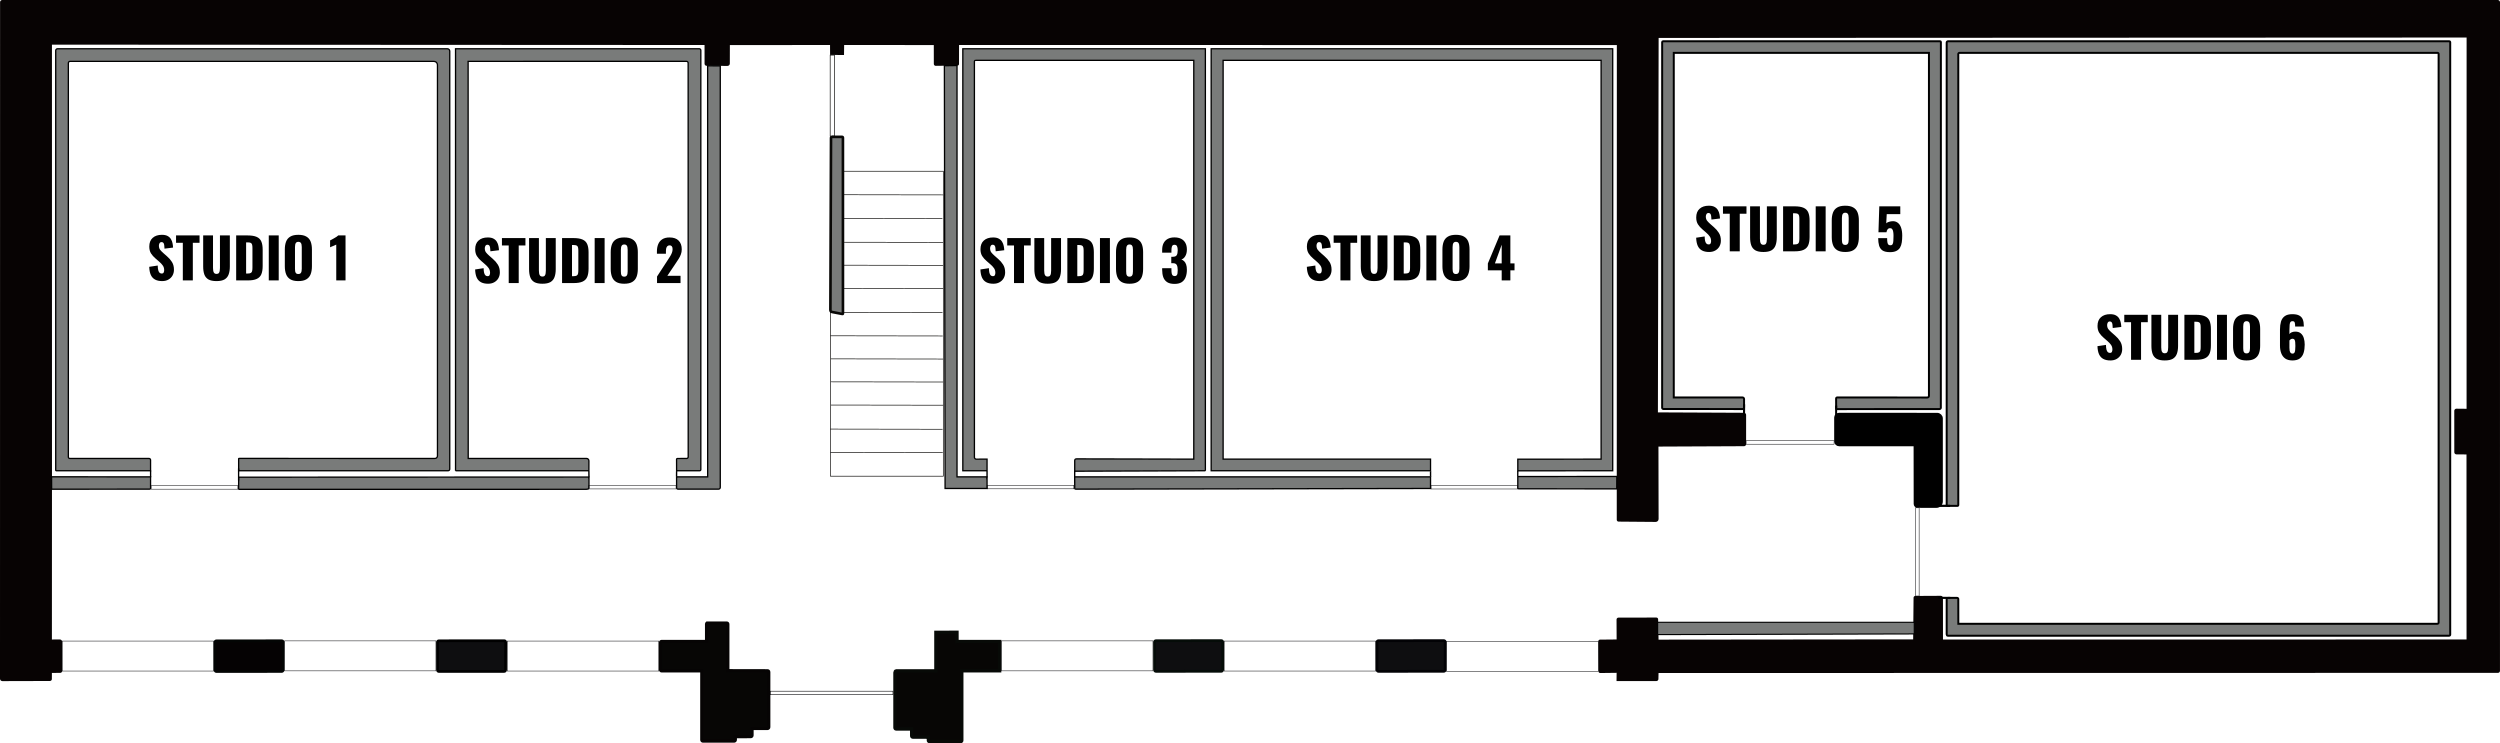 <svg xmlns="http://www.w3.org/2000/svg" width="945" height="281" viewBox="0 0 945 281" fill="none"><g clip-path="url(#clip0_423_908)"><path d="M0 256.562L0.026 0.81C0.026 0.363 0.388 0 0.836 0H944.149C944.62 0 945.001 0.381 945.001 0.851L944.989 253.582C944.989 254.003 944.648 254.345 944.226 254.345L626.929 254.396L626.877 256.682C626.868 257.106 626.52 257.445 626.096 257.445H611.049L611.084 254.327L604.879 254.405C604.518 254.409 604.223 254.119 604.221 253.759L604.161 242.413C604.158 242.067 604.436 241.784 604.783 241.78L611.084 241.718L611.053 234.197C611.05 233.79 611.38 233.459 611.788 233.458L626.101 233.434C626.465 233.429 626.763 233.718 626.771 234.08L626.929 241.786L723.175 241.683L723.328 225.924C723.332 225.561 723.627 225.267 723.99 225.266L733.612 225.217C734.066 225.214 734.435 225.581 734.435 226.035L734.446 241.735L932.356 241.73L932.334 171.78L928.541 171.761C928.09 171.759 927.726 171.393 927.726 170.943L927.715 155.288C927.715 154.841 928.08 154.479 928.527 154.484L932.367 154.522L932.379 14.189L626.962 14.337L626.688 155.881L659.24 156.033C659.678 156.035 660.034 156.391 660.033 156.829L660.026 167.89C660.026 168.315 659.682 168.66 659.256 168.662L626.893 168.81L626.951 196.168C626.958 196.789 626.453 197.293 625.832 197.288L611.818 197.17C611.44 197.17 611.134 196.865 611.134 196.488L611.169 17.032L362.523 17.015L362.507 24.224C362.507 24.53 362.26 24.78 361.954 24.784L353.712 24.888C353.314 24.893 352.988 24.572 352.987 24.175L352.972 17.033L319.088 16.999L319.036 20.785L313.772 20.768L313.755 17.016L275.892 17.033L275.875 24.028C275.874 24.522 275.471 24.921 274.976 24.918L267.098 24.875C266.671 24.873 266.325 24.526 266.325 24.098L266.319 17.015L19.634 16.879L19.647 179.876L19.618 241.736L22.598 241.71C23.091 241.705 23.494 242.104 23.495 242.596L23.51 253.602C23.51 254.013 23.178 254.347 22.767 254.349L19.618 254.363L19.605 256.687C19.603 257.089 19.277 257.413 18.875 257.414L0.903 257.462C0.404 257.462 0 257.059 0 256.562Z" fill="#070303"></path><path d="M724.842 191.209L731.968 191.222C732.891 191.224 733.64 190.477 733.64 189.553V158.201C733.64 157.429 733.014 156.803 732.242 156.803L695.119 156.792C694.538 156.792 694.069 157.261 694.069 157.841V166.793C694.069 167.427 694.583 167.94 695.217 167.94H723.369C723.767 167.94 724.09 168.262 724.09 168.659L724.122 190.489C724.122 190.886 724.445 191.208 724.842 191.208V191.209Z" fill="black" stroke="black" stroke-width="1.5" stroke-miterlimit="10"></path><path d="M56.911 173.883V177.939H21.251C21.146 177.939 21.062 177.855 21.062 177.751V19.125C21.062 18.743 21.373 18.433 21.756 18.433H169.105C169.602 18.433 170.004 18.834 170.004 19.33V177.326C170.004 177.665 169.73 177.939 169.391 177.939L90.206 177.941V173.387C90.206 173.283 90.392 173.28 90.496 173.28L164.401 173.3C164.932 173.3 165.362 172.871 165.362 172.34V24.533C165.362 23.797 164.763 23.199 164.026 23.199H26.472C26.12 23.199 25.834 23.484 25.834 23.837V172.749C25.834 173.053 26.081 173.3 26.385 173.3H56.328C56.65 173.3 56.911 173.561 56.911 173.883Z" fill="#797B7A" stroke="black" stroke-width="0.5" stroke-miterlimit="10"></path><path d="M172.195 177.939V18.432H264.322C264.647 18.432 264.912 18.696 264.912 19.021V177.518C264.912 177.751 264.723 177.939 264.491 177.939H255.756L255.741 173.593C255.741 173.44 255.865 173.314 256.019 173.314L259.557 173.302C259.879 173.301 260.141 173.039 260.141 172.717L260.117 23.815C260.117 23.465 259.833 23.182 259.482 23.182L176.949 23.199L176.983 173.303L221.686 173.286C222.197 173.286 222.612 173.702 222.61 174.213L222.596 177.946L172.194 177.939H172.195Z" fill="#797B7A" stroke="black" stroke-width="0.5" stroke-miterlimit="10"></path><path d="M19.514 184.914L56.547 184.897C56.748 184.897 56.911 184.734 56.911 184.533V180.258L19.491 180.23L19.514 184.914Z" fill="#797B7A" stroke="black" stroke-width="0.5" stroke-miterlimit="10"></path><path d="M90.19 184.786C90.193 184.889 90.276 184.972 90.38 184.972L221.342 184.955C222.054 184.955 222.632 184.792 222.632 184.591V180.316L90.216 180.381L90.19 184.787V184.786Z" fill="#797B7A" stroke="black" stroke-width="0.5" stroke-miterlimit="10"></path><path d="M272.262 184.238L272.264 24.901L267.486 24.879L267.498 180.26L255.743 180.251L255.754 184.375C255.754 184.663 255.988 184.897 256.277 184.897H271.602C271.966 184.897 272.262 184.602 272.262 184.238Z" fill="#797B7A" stroke="black" stroke-width="0.5" stroke-miterlimit="10"></path><path d="M57.102 183.601V184.906H89.924V183.601H57.102Z" stroke="#020205" stroke-width="0.182" stroke-miterlimit="10"></path><path d="M222.535 183.507V184.812H255.568V183.507H222.535Z" stroke="#020205" stroke-width="0.183" stroke-miterlimit="10"></path><path d="M90.429 181.646L89.937 181.647V177.078L90.464 177.083L90.429 181.646Z" fill="black"></path><path d="M57.182 180.41L56.671 180.406V177.873L57.178 177.871L57.182 180.41Z" fill="black"></path><path d="M222.899 180.075L222.359 181.217L222.327 177.682L222.863 178.213L222.899 180.075Z" fill="black"></path><path d="M256.006 180.523L255.471 179.994L255.491 178.207L256.019 177.666L256.006 180.523Z" fill="black"></path><path d="M455.633 177.939V18.432H363.947V177.939H373.103V173.558L368.984 173.564C368.662 173.563 368.332 173.217 368.332 172.893L368.325 23.172C368.325 22.822 368.666 22.805 369.016 22.805L451.248 22.812V173.558L406.977 173.453C406.465 173.453 406.241 173.656 406.243 174.167V178.116L455.633 177.938V177.939Z" fill="#797B7A" stroke="black" stroke-width="0.5" stroke-miterlimit="10"></path><path d="M406.465 182.518H405.974V177.949L406.5 177.955L406.465 182.518Z" fill="black"></path><path d="M573.735 173.579V177.965L609.602 177.939V18.432H457.825V177.939H540.741V173.558H462.338V22.812H605.218V173.558L573.735 173.579Z" fill="#797B7A" stroke="black" stroke-width="0.5" stroke-miterlimit="10"></path><path d="M357.242 184.639L356.976 24.837L361.754 24.766L361.755 180.258H373.103V184.639H357.242Z" fill="#797B7A" stroke="black" stroke-width="0.5" stroke-miterlimit="10"></path><path d="M406.528 184.897L540.741 184.64V180.26H406.244V184.615C406.244 184.771 406.372 184.898 406.527 184.898L406.528 184.897Z" fill="#797B7A" stroke="black" stroke-width="0.505" stroke-miterlimit="10"></path><path d="M373.148 183.468V184.773H405.909V183.468H373.148Z" stroke="#020205" stroke-width="0.182" stroke-miterlimit="10"></path><path d="M540.916 183.53V184.836H573.677V183.53H540.916Z" stroke="#020205" stroke-width="0.182" stroke-miterlimit="10"></path><path d="M373.369 180.004L372.842 181.527L372.838 177.658L373.369 178.201V180.004Z" fill="black"></path><path d="M611.127 184.787L574.094 184.77C573.893 184.77 573.729 184.607 573.729 184.406V180.131L611.149 180.104L611.127 184.787Z" fill="#797B7A" stroke="black" stroke-width="0.5" stroke-miterlimit="10"></path><path d="M541.012 180.178L540.486 180.176V178.115L541.013 178.118L541.012 180.178Z" fill="black"></path><path d="M573.956 179.916L573.459 179.93L573.465 177.975L573.99 177.978L573.956 179.916Z" fill="black"></path><path d="M628.769 154.6L658.674 154.619C658.992 154.619 659.25 154.361 659.251 154.043L659.255 150.84C659.255 150.507 658.985 150.237 658.651 150.237H632.685V19.978H729.142V149.654C729.142 149.988 728.871 150.259 728.537 150.259L694.471 150.237C694.237 150.237 694.047 150.427 694.048 150.661L694.067 154.247C694.068 154.467 694.247 154.645 694.468 154.645L733.126 154.622C733.407 154.622 733.634 154.394 733.634 154.115L733.654 15.868C733.654 15.719 733.534 15.599 733.384 15.599H628.6C628.434 15.599 628.3 15.733 628.3 15.898L628.289 154.12C628.289 154.386 628.504 154.6 628.769 154.6Z" fill="#797B7A" stroke="black" stroke-width="0.75" stroke-miterlimit="10"></path><path d="M660.003 166.603V167.908H693.28V166.603H660.003Z" stroke="#020205" stroke-width="0.183" stroke-miterlimit="10"></path><path d="M659.622 157.407L658.855 157.408V152.839L659.676 152.845L659.622 157.407Z" fill="black"></path><path d="M694.413 157.873L693.671 157.874V153.306L694.466 153.311L694.413 157.873Z" fill="black"></path><path d="M735.846 239.942V226.332C735.846 226.148 735.997 225.997 736.182 225.997H739.778C740.029 225.997 740.231 226.199 740.232 226.449L740.251 235.803L921.314 235.789C921.581 235.789 921.796 235.574 921.796 235.307V20.391C921.796 20.163 921.611 19.978 921.383 19.978H740.71C740.445 19.978 740.231 20.193 740.231 20.457V190.983C740.231 191.109 740.129 191.21 740.004 191.21H736.116C735.967 191.21 735.846 191.09 735.846 190.94V16.105C735.846 15.825 736.074 15.598 736.355 15.598H925.796C926.007 15.598 926.179 15.769 926.179 15.981V239.884C926.179 240.113 925.993 240.299 925.764 240.299H736.202C736.005 240.299 735.845 240.139 735.845 239.942H735.846Z" fill="#797B7A" stroke="black" stroke-width="0.75" stroke-miterlimit="10"></path><path d="M724.122 225.305H725.429V191.955H724.122V225.305Z" stroke="#020205" stroke-width="0.184" stroke-miterlimit="10"></path><path d="M737.194 225.619L737.195 226.393H732.623L732.628 225.564L737.194 225.619Z" fill="black"></path><path d="M737.135 190.815V191.615H732.562L732.568 190.758L737.135 190.815Z" fill="black"></path><path d="M165.361 242.753L165.385 253.29C165.385 253.579 165.615 253.813 165.898 253.813L190.597 253.791C190.88 253.791 191.109 253.557 191.109 253.267L191.13 242.723C191.13 242.432 190.901 242.197 190.618 242.197L165.873 242.227C165.59 242.227 165.36 242.464 165.361 242.753Z" fill="#0E0E10" stroke="black" stroke-width="1.033" stroke-miterlimit="10"></path><path d="M267.371 235.533H274.725C274.931 235.533 275.1 235.701 275.1 235.908V253.541L290.129 253.571C290.375 253.571 290.574 253.771 290.574 254.017V274.881C290.574 275.138 290.364 275.347 290.108 275.347H284.255L284.248 277.97C284.248 278.22 284.044 278.423 283.793 278.424L277.936 278.44V279.671C277.936 279.916 277.737 280.115 277.492 280.115H265.736C265.494 280.115 265.297 279.918 265.297 279.677V253.573H250.082C249.868 253.573 249.694 253.399 249.694 253.186V242.861C249.694 242.658 249.859 242.493 250.062 242.493H267.102V235.803C267.102 235.656 267.222 235.535 267.37 235.535L267.371 235.533Z" fill="#070605" stroke="#060404" stroke-width="1.25" stroke-miterlimit="10"></path><path d="M353.76 239.012V253.571L338.723 253.591C338.477 253.591 338.285 253.988 338.285 254.233V275.097C338.285 275.355 338.494 275.563 338.751 275.563H344.603L344.611 278.186C344.611 278.437 344.815 278.639 345.065 278.641L350.923 278.657V279.888C350.923 280.133 351.122 280.332 351.367 280.332H363.123C363.365 280.332 363.562 280.135 363.562 279.894V253.572H377.876V242.492H361.757L361.744 239L353.762 239.013L353.76 239.012Z" fill="#070605" stroke="#070A07" stroke-width="1.25" stroke-miterlimit="10"></path><path d="M436.409 242.714L436.432 253.25C436.432 253.54 436.662 253.774 436.945 253.774L461.645 253.752C461.927 253.752 462.156 253.518 462.156 253.228L462.178 242.684C462.178 242.393 461.949 242.158 461.665 242.158L436.92 242.188C436.638 242.188 436.408 242.424 436.409 242.714Z" fill="#0E0E10" stroke="#050C08" stroke-width="1.033" stroke-miterlimit="10"></path><path d="M520.519 242.714L520.543 253.25C520.543 253.54 520.773 253.774 521.055 253.774L545.755 253.752C546.038 253.752 546.267 253.518 546.267 253.228L546.288 242.684C546.288 242.393 546.059 242.158 545.776 242.158L521.031 242.188C520.748 242.188 520.518 242.424 520.519 242.714Z" fill="#0E0E10" stroke="#020205" stroke-width="1.033" stroke-miterlimit="10"></path><path d="M81.257 242.771L81.281 253.307C81.281 253.597 81.511 253.831 81.794 253.831L106.493 253.809C106.776 253.809 107.005 253.574 107.005 253.285L107.026 242.741C107.026 242.45 106.797 242.215 106.514 242.215L81.769 242.245C81.486 242.245 81.256 242.481 81.257 242.771Z" fill="#050203" stroke="#030504" stroke-width="1.033" stroke-miterlimit="10"></path><path d="M291.137 261.271V262.576H337.55V261.271H291.137Z" stroke="#020205" stroke-width="0.217" stroke-miterlimit="10"></path><path d="M546.71 242.413V253.746H604.161V242.413H546.71Z" stroke="#020205" stroke-width="0.182" stroke-miterlimit="10"></path><path d="M462.738 242.322V253.654H520.007V242.322H462.738Z" stroke="#020205" stroke-width="0.182" stroke-miterlimit="10"></path><path d="M378.561 242.253V253.586H435.829V242.253H378.561Z" stroke="#020205" stroke-width="0.182" stroke-miterlimit="10"></path><path d="M191.751 242.322V253.654H249.02V242.322H191.751Z" stroke="#020205" stroke-width="0.182" stroke-miterlimit="10"></path><path d="M107.521 242.253V253.586H164.789V242.253H107.521Z" stroke="#020205" stroke-width="0.182" stroke-miterlimit="10"></path><path d="M23.495 242.322V253.654H80.764V242.322H23.495Z" stroke="#020205" stroke-width="0.182" stroke-miterlimit="10"></path><path d="M626.787 239.877L723.594 239.621V235.24H626.582V239.595C626.582 239.752 626.673 239.879 626.787 239.879V239.877Z" fill="#797B7A" stroke="black" stroke-width="0.428" stroke-miterlimit="10"></path><path d="M313.807 20.834V51.434H315.419V20.834H313.807Z" stroke="#090806" stroke-width="0.251" stroke-miterlimit="10"></path><path d="M313.911 64.729V180.002H356.575V64.729H313.911Z" stroke="#090806" stroke-width="0.251" stroke-miterlimit="10"></path><path d="M313.911 171.025L356.369 171.094" stroke="#090806" stroke-width="0.251" stroke-miterlimit="10"></path><path d="M314.116 73.605L356.574 73.673" stroke="#090806" stroke-width="0.251" stroke-miterlimit="10"></path><path d="M313.83 162.195L356.289 162.264" stroke="#090806" stroke-width="0.251" stroke-miterlimit="10"></path><path d="M314.105 153.104L356.563 153.172" stroke="#090806" stroke-width="0.251" stroke-miterlimit="10"></path><path d="M314.059 144.332L356.517 144.4" stroke="#090806" stroke-width="0.251" stroke-miterlimit="10"></path><path d="M314.059 135.649L356.517 135.718" stroke="#090806" stroke-width="0.251" stroke-miterlimit="10"></path><path d="M313.888 126.93L356.346 126.998" stroke="#090806" stroke-width="0.251" stroke-miterlimit="10"></path><path d="M313.807 118.101L356.266 118.169" stroke="#090806" stroke-width="0.251" stroke-miterlimit="10"></path><path d="M314.083 109.009L356.54 109.076" stroke="#090806" stroke-width="0.251" stroke-miterlimit="10"></path><path d="M314.036 100.235L356.495 100.304" stroke="#090806" stroke-width="0.251" stroke-miterlimit="10"></path><path d="M314.036 91.555L356.495 91.623" stroke="#090806" stroke-width="0.251" stroke-miterlimit="10"></path><path d="M313.762 82.561L356.22 82.628" stroke="#090806" stroke-width="0.251" stroke-miterlimit="10"></path><path d="M314.419 51.728H318.345C318.5 51.728 318.627 51.854 318.627 52.01L318.635 118.532C318.635 118.632 318.543 118.707 318.446 118.689L314.489 117.928C314.14 117.86 313.887 117.554 313.888 117.199L314.12 52.024C314.12 51.86 314.255 51.727 314.419 51.727V51.728Z" fill="#797B7A" stroke="#090806" stroke-miterlimit="10"></path><path d="M61.302 106.252C60.238 106.252 59.349 106.063 58.635 105.685C57.921 105.307 57.382 104.726 57.018 103.942C56.654 103.144 56.451 102.115 56.409 100.855L59.622 100.372C59.636 101.1 59.699 101.688 59.811 102.136C59.937 102.584 60.105 102.906 60.315 103.102C60.539 103.298 60.805 103.396 61.113 103.396C61.505 103.396 61.757 103.263 61.869 102.997C61.995 102.731 62.058 102.451 62.058 102.157C62.058 101.457 61.89 100.869 61.554 100.393C61.218 99.903 60.763 99.413 60.189 98.923L58.719 97.642C58.075 97.096 57.529 96.48 57.081 95.794C56.647 95.094 56.43 94.233 56.43 93.211C56.43 91.769 56.857 90.67 57.711 89.914C58.565 89.144 59.727 88.759 61.197 88.759C62.107 88.759 62.835 88.913 63.381 89.221C63.941 89.529 64.361 89.935 64.641 90.439C64.935 90.929 65.131 91.454 65.229 92.014C65.341 92.56 65.404 93.085 65.418 93.589L62.184 93.988C62.17 93.484 62.135 93.05 62.079 92.686C62.037 92.308 61.939 92.021 61.785 91.825C61.631 91.615 61.393 91.51 61.071 91.51C60.721 91.51 60.462 91.657 60.294 91.951C60.14 92.245 60.063 92.539 60.063 92.833C60.063 93.463 60.21 93.981 60.504 94.387C60.812 94.779 61.211 95.192 61.701 95.626L63.108 96.865C63.85 97.495 64.473 98.209 64.977 99.007C65.495 99.805 65.754 100.792 65.754 101.968C65.754 102.766 65.572 103.494 65.208 104.152C64.844 104.796 64.326 105.307 63.654 105.685C62.996 106.063 62.212 106.252 61.302 106.252ZM69.108 106V91.783H66.546V88.99H75.428V91.783H72.888V106H69.108ZM81.84 106.252C80.538 106.252 79.516 106.042 78.774 105.622C78.046 105.188 77.535 104.565 77.241 103.753C76.947 102.927 76.8 101.919 76.8 100.729V88.99H80.517V101.296C80.517 101.646 80.545 101.996 80.601 102.346C80.657 102.696 80.776 102.983 80.958 103.207C81.154 103.431 81.448 103.543 81.84 103.543C82.246 103.543 82.54 103.431 82.722 103.207C82.904 102.983 83.016 102.696 83.058 102.346C83.114 101.996 83.142 101.646 83.142 101.296V88.99H86.88V100.729C86.88 101.919 86.726 102.927 86.418 103.753C86.124 104.565 85.613 105.188 84.885 105.622C84.157 106.042 83.142 106.252 81.84 106.252ZM89.272 106V88.99H93.577C95.061 88.99 96.216 89.179 97.042 89.557C97.868 89.921 98.449 90.502 98.785 91.3C99.121 92.084 99.289 93.106 99.289 94.366V100.54C99.289 101.814 99.121 102.857 98.785 103.669C98.449 104.467 97.868 105.055 97.042 105.433C96.23 105.811 95.089 106 93.619 106H89.272ZM93.031 103.396H93.619C94.193 103.396 94.606 103.312 94.858 103.144C95.11 102.976 95.264 102.724 95.32 102.388C95.39 102.052 95.425 101.632 95.425 101.128V93.715C95.425 93.211 95.383 92.805 95.299 92.497C95.229 92.189 95.068 91.965 94.816 91.825C94.564 91.685 94.158 91.615 93.598 91.615H93.031V103.396ZM101.597 106V88.99H105.356V106H101.597ZM112.765 106.252C111.491 106.252 110.483 106.028 109.741 105.58C108.999 105.132 108.467 104.488 108.145 103.648C107.823 102.808 107.662 101.807 107.662 100.645V94.324C107.662 93.148 107.823 92.147 108.145 91.321C108.467 90.495 108.999 89.865 109.741 89.431C110.483 88.983 111.491 88.759 112.765 88.759C114.053 88.759 115.068 88.983 115.81 89.431C116.566 89.865 117.105 90.495 117.427 91.321C117.749 92.147 117.91 93.148 117.91 94.324V100.645C117.91 101.807 117.749 102.808 117.427 103.648C117.105 104.488 116.566 105.132 115.81 105.58C115.068 106.028 114.053 106.252 112.765 106.252ZM112.765 103.585C113.157 103.585 113.444 103.487 113.626 103.291C113.808 103.095 113.927 102.843 113.983 102.535C114.039 102.227 114.067 101.912 114.067 101.59V93.4C114.067 93.064 114.039 92.749 113.983 92.455C113.927 92.147 113.808 91.895 113.626 91.699C113.444 91.503 113.157 91.405 112.765 91.405C112.401 91.405 112.128 91.503 111.946 91.699C111.764 91.895 111.645 92.147 111.589 92.455C111.533 92.749 111.505 93.064 111.505 93.4V101.59C111.505 101.912 111.526 102.227 111.568 102.535C111.624 102.843 111.736 103.095 111.904 103.291C112.086 103.487 112.373 103.585 112.765 103.585ZM127.104 106V92.455C126.95 92.539 126.775 92.623 126.579 92.707C126.383 92.791 126.173 92.882 125.949 92.98C125.739 93.064 125.529 93.148 125.319 93.232C125.123 93.316 124.941 93.4 124.773 93.484V90.88C124.927 90.796 125.144 90.684 125.424 90.544C125.704 90.39 126.005 90.222 126.327 90.04C126.649 89.858 126.95 89.676 127.23 89.494C127.51 89.298 127.72 89.13 127.86 88.99H130.611V106H127.104Z" fill="black"></path><path d="M498.877 106.252C497.813 106.252 496.924 106.063 496.21 105.685C495.496 105.307 494.957 104.726 494.593 103.942C494.229 103.144 494.026 102.115 493.984 100.855L497.197 100.372C497.211 101.1 497.274 101.688 497.386 102.136C497.512 102.584 497.68 102.906 497.89 103.102C498.114 103.298 498.38 103.396 498.688 103.396C499.08 103.396 499.332 103.263 499.444 102.997C499.57 102.731 499.633 102.451 499.633 102.157C499.633 101.457 499.465 100.869 499.129 100.393C498.793 99.903 498.338 99.413 497.764 98.923L496.294 97.642C495.65 97.096 495.104 96.48 494.656 95.794C494.222 95.094 494.005 94.233 494.005 93.211C494.005 91.769 494.432 90.67 495.286 89.914C496.14 89.144 497.302 88.759 498.772 88.759C499.682 88.759 500.41 88.913 500.956 89.221C501.516 89.529 501.936 89.935 502.216 90.439C502.51 90.929 502.706 91.454 502.804 92.014C502.916 92.56 502.979 93.085 502.993 93.589L499.759 93.988C499.745 93.484 499.71 93.05 499.654 92.686C499.612 92.308 499.514 92.021 499.36 91.825C499.206 91.615 498.968 91.51 498.646 91.51C498.296 91.51 498.037 91.657 497.869 91.951C497.715 92.245 497.638 92.539 497.638 92.833C497.638 93.463 497.785 93.981 498.079 94.387C498.387 94.779 498.786 95.192 499.276 95.626L500.683 96.865C501.425 97.495 502.048 98.209 502.552 99.007C503.07 99.805 503.329 100.792 503.329 101.968C503.329 102.766 503.147 103.494 502.783 104.152C502.419 104.796 501.901 105.307 501.229 105.685C500.571 106.063 499.787 106.252 498.877 106.252ZM506.682 106V91.783H504.12V88.99H513.003V91.783H510.462V106H506.682ZM519.415 106.252C518.113 106.252 517.091 106.042 516.349 105.622C515.621 105.188 515.11 104.565 514.816 103.753C514.522 102.927 514.375 101.919 514.375 100.729V88.99H518.092V101.296C518.092 101.646 518.12 101.996 518.176 102.346C518.232 102.696 518.351 102.983 518.533 103.207C518.729 103.431 519.023 103.543 519.415 103.543C519.821 103.543 520.115 103.431 520.297 103.207C520.479 102.983 520.591 102.696 520.633 102.346C520.689 101.996 520.717 101.646 520.717 101.296V88.99H524.455V100.729C524.455 101.919 524.301 102.927 523.993 103.753C523.699 104.565 523.188 105.188 522.46 105.622C521.732 106.042 520.717 106.252 519.415 106.252ZM526.846 106V88.99H531.151C532.635 88.99 533.79 89.179 534.616 89.557C535.442 89.921 536.023 90.502 536.359 91.3C536.695 92.084 536.863 93.106 536.863 94.366V100.54C536.863 101.814 536.695 102.857 536.359 103.669C536.023 104.467 535.442 105.055 534.616 105.433C533.804 105.811 532.663 106 531.193 106H526.846ZM530.605 103.396H531.193C531.767 103.396 532.18 103.312 532.432 103.144C532.684 102.976 532.838 102.724 532.894 102.388C532.964 102.052 532.999 101.632 532.999 101.128V93.715C532.999 93.211 532.957 92.805 532.873 92.497C532.803 92.189 532.642 91.965 532.39 91.825C532.138 91.685 531.732 91.615 531.172 91.615H530.605V103.396ZM539.172 106V88.99H542.931V106H539.172ZM550.34 106.252C549.066 106.252 548.058 106.028 547.316 105.58C546.574 105.132 546.042 104.488 545.72 103.648C545.398 102.808 545.237 101.807 545.237 100.645V94.324C545.237 93.148 545.398 92.147 545.72 91.321C546.042 90.495 546.574 89.865 547.316 89.431C548.058 88.983 549.066 88.759 550.34 88.759C551.628 88.759 552.643 88.983 553.385 89.431C554.141 89.865 554.68 90.495 555.002 91.321C555.324 92.147 555.485 93.148 555.485 94.324V100.645C555.485 101.807 555.324 102.808 555.002 103.648C554.68 104.488 554.141 105.132 553.385 105.58C552.643 106.028 551.628 106.252 550.34 106.252ZM550.34 103.585C550.732 103.585 551.019 103.487 551.201 103.291C551.383 103.095 551.502 102.843 551.558 102.535C551.614 102.227 551.642 101.912 551.642 101.59V93.4C551.642 93.064 551.614 92.749 551.558 92.455C551.502 92.147 551.383 91.895 551.201 91.699C551.019 91.503 550.732 91.405 550.34 91.405C549.976 91.405 549.703 91.503 549.521 91.699C549.339 91.895 549.22 92.147 549.164 92.455C549.108 92.749 549.08 93.064 549.08 93.4V101.59C549.08 101.912 549.101 102.227 549.143 102.535C549.199 102.843 549.311 103.095 549.479 103.291C549.661 103.487 549.948 103.585 550.34 103.585ZM567.639 106V102.178H562.41V99.595L566.841 88.99H570.915V99.574H572.49V102.178H570.915V106H567.639ZM565.077 99.574H567.639V92.497L565.077 99.574Z" fill="black"></path><path d="M646.041 95.252C644.977 95.252 644.088 95.063 643.374 94.685C642.66 94.307 642.121 93.726 641.757 92.942C641.393 92.144 641.19 91.115 641.148 89.855L644.361 89.372C644.375 90.1 644.438 90.688 644.55 91.136C644.676 91.584 644.844 91.906 645.054 92.102C645.278 92.298 645.544 92.396 645.852 92.396C646.244 92.396 646.496 92.263 646.608 91.997C646.734 91.731 646.797 91.451 646.797 91.157C646.797 90.457 646.629 89.869 646.293 89.393C645.957 88.903 645.502 88.413 644.928 87.923L643.458 86.642C642.814 86.096 642.268 85.48 641.82 84.794C641.386 84.094 641.169 83.233 641.169 82.211C641.169 80.769 641.596 79.67 642.45 78.914C643.304 78.144 644.466 77.759 645.936 77.759C646.846 77.759 647.574 77.913 648.12 78.221C648.68 78.529 649.1 78.935 649.38 79.439C649.674 79.929 649.87 80.454 649.968 81.014C650.08 81.56 650.143 82.085 650.157 82.589L646.923 82.988C646.909 82.484 646.874 82.05 646.818 81.686C646.776 81.308 646.678 81.021 646.524 80.825C646.37 80.615 646.132 80.51 645.81 80.51C645.46 80.51 645.201 80.657 645.033 80.951C644.879 81.245 644.802 81.539 644.802 81.833C644.802 82.463 644.949 82.981 645.243 83.387C645.551 83.779 645.95 84.192 646.44 84.626L647.847 85.865C648.589 86.495 649.212 87.209 649.716 88.007C650.234 88.805 650.493 89.792 650.493 90.968C650.493 91.766 650.311 92.494 649.947 93.152C649.583 93.796 649.065 94.307 648.393 94.685C647.735 95.063 646.951 95.252 646.041 95.252ZM653.846 95V80.783H651.284V77.99H660.167V80.783H657.626V95H653.846ZM666.579 95.252C665.277 95.252 664.255 95.042 663.513 94.622C662.785 94.188 662.274 93.565 661.98 92.753C661.686 91.927 661.539 90.919 661.539 89.729V77.99H665.256V90.296C665.256 90.646 665.284 90.996 665.34 91.346C665.396 91.696 665.515 91.983 665.697 92.207C665.893 92.431 666.187 92.543 666.579 92.543C666.985 92.543 667.279 92.431 667.461 92.207C667.643 91.983 667.755 91.696 667.797 91.346C667.853 90.996 667.881 90.646 667.881 90.296V77.99H671.619V89.729C671.619 90.919 671.465 91.927 671.157 92.753C670.863 93.565 670.352 94.188 669.624 94.622C668.896 95.042 667.881 95.252 666.579 95.252ZM674.01 95V77.99H678.315C679.799 77.99 680.954 78.179 681.78 78.557C682.606 78.921 683.187 79.502 683.523 80.3C683.859 81.084 684.027 82.106 684.027 83.366V89.54C684.027 90.814 683.859 91.857 683.523 92.669C683.187 93.467 682.606 94.055 681.78 94.433C680.968 94.811 679.827 95 678.357 95H674.01ZM677.769 92.396H678.357C678.931 92.396 679.344 92.312 679.596 92.144C679.848 91.976 680.002 91.724 680.058 91.388C680.128 91.052 680.163 90.632 680.163 90.128V82.715C680.163 82.211 680.121 81.805 680.037 81.497C679.967 81.189 679.806 80.965 679.554 80.825C679.302 80.685 678.896 80.615 678.336 80.615H677.769V92.396ZM686.336 95V77.99H690.095V95H686.336ZM697.504 95.252C696.23 95.252 695.222 95.028 694.48 94.58C693.738 94.132 693.206 93.488 692.884 92.648C692.562 91.808 692.401 90.807 692.401 89.645V83.324C692.401 82.148 692.562 81.147 692.884 80.321C693.206 79.495 693.738 78.865 694.48 78.431C695.222 77.983 696.23 77.759 697.504 77.759C698.792 77.759 699.807 77.983 700.549 78.431C701.305 78.865 701.844 79.495 702.166 80.321C702.488 81.147 702.649 82.148 702.649 83.324V89.645C702.649 90.807 702.488 91.808 702.166 92.648C701.844 93.488 701.305 94.132 700.549 94.58C699.807 95.028 698.792 95.252 697.504 95.252ZM697.504 92.585C697.896 92.585 698.183 92.487 698.365 92.291C698.547 92.095 698.666 91.843 698.722 91.535C698.778 91.227 698.806 90.912 698.806 90.59V82.4C698.806 82.064 698.778 81.749 698.722 81.455C698.666 81.147 698.547 80.895 698.365 80.699C698.183 80.503 697.896 80.405 697.504 80.405C697.14 80.405 696.867 80.503 696.685 80.699C696.503 80.895 696.384 81.147 696.328 81.455C696.272 81.749 696.244 82.064 696.244 82.4V90.59C696.244 90.912 696.265 91.227 696.307 91.535C696.363 91.843 696.475 92.095 696.643 92.291C696.825 92.487 697.112 92.585 697.504 92.585ZM714.404 95.315C713.158 95.315 712.213 95.098 711.569 94.664C710.939 94.216 710.512 93.593 710.288 92.795C710.064 91.997 709.952 91.073 709.952 90.023H713.333C713.333 90.667 713.368 91.192 713.438 91.598C713.508 92.004 713.634 92.298 713.816 92.48C714.012 92.648 714.285 92.725 714.635 92.711C714.999 92.697 715.258 92.55 715.412 92.27C715.566 91.99 715.657 91.591 715.685 91.073C715.727 90.541 715.748 89.904 715.748 89.162C715.748 88.602 715.713 88.105 715.643 87.671C715.587 87.237 715.461 86.894 715.265 86.642C715.083 86.376 714.803 86.243 714.425 86.243C714.075 86.243 713.788 86.369 713.564 86.621C713.34 86.873 713.179 87.265 713.081 87.797H710.057L710.372 77.99H718.31V80.93H713.186L712.997 84.437C713.137 84.241 713.403 84.073 713.795 83.933C714.187 83.779 714.607 83.681 715.055 83.639C715.923 83.541 716.651 83.702 717.239 84.122C717.841 84.528 718.289 85.151 718.583 85.991C718.891 86.831 719.045 87.86 719.045 89.078C719.045 89.988 718.989 90.828 718.877 91.598C718.765 92.354 718.548 93.012 718.226 93.572C717.904 94.118 717.435 94.545 716.819 94.853C716.203 95.161 715.398 95.315 714.404 95.315Z" fill="black"></path><path d="M797.733 136.252C796.669 136.252 795.78 136.063 795.066 135.685C794.352 135.307 793.813 134.726 793.449 133.942C793.085 133.144 792.882 132.115 792.84 130.855L796.053 130.372C796.067 131.1 796.13 131.688 796.242 132.136C796.368 132.584 796.536 132.906 796.746 133.102C796.97 133.298 797.236 133.396 797.544 133.396C797.936 133.396 798.188 133.263 798.3 132.997C798.426 132.731 798.489 132.451 798.489 132.157C798.489 131.457 798.321 130.869 797.985 130.393C797.649 129.903 797.194 129.413 796.62 128.923L795.15 127.642C794.506 127.096 793.96 126.48 793.512 125.794C793.078 125.094 792.861 124.233 792.861 123.211C792.861 121.769 793.288 120.67 794.142 119.914C794.996 119.144 796.158 118.759 797.628 118.759C798.538 118.759 799.266 118.913 799.812 119.221C800.372 119.529 800.792 119.935 801.072 120.439C801.366 120.929 801.562 121.454 801.66 122.014C801.772 122.56 801.835 123.085 801.849 123.589L798.615 123.988C798.601 123.484 798.566 123.05 798.51 122.686C798.468 122.308 798.37 122.021 798.216 121.825C798.062 121.615 797.824 121.51 797.502 121.51C797.152 121.51 796.893 121.657 796.725 121.951C796.571 122.245 796.494 122.539 796.494 122.833C796.494 123.463 796.641 123.981 796.935 124.387C797.243 124.779 797.642 125.192 798.132 125.626L799.539 126.865C800.281 127.495 800.904 128.209 801.408 129.007C801.926 129.805 802.185 130.792 802.185 131.968C802.185 132.766 802.003 133.494 801.639 134.152C801.275 134.796 800.757 135.307 800.085 135.685C799.427 136.063 798.643 136.252 797.733 136.252ZM805.539 136V121.783H802.977V118.99H811.86V121.783H809.319V136H805.539ZM818.271 136.252C816.969 136.252 815.947 136.042 815.205 135.622C814.477 135.188 813.966 134.565 813.672 133.753C813.378 132.927 813.231 131.919 813.231 130.729V118.99H816.948V131.296C816.948 131.646 816.976 131.996 817.032 132.346C817.088 132.696 817.207 132.983 817.389 133.207C817.585 133.431 817.879 133.543 818.271 133.543C818.677 133.543 818.971 133.431 819.153 133.207C819.335 132.983 819.447 132.696 819.489 132.346C819.545 131.996 819.573 131.646 819.573 131.296V118.99H823.311V130.729C823.311 131.919 823.157 132.927 822.849 133.753C822.555 134.565 822.044 135.188 821.316 135.622C820.588 136.042 819.573 136.252 818.271 136.252ZM825.703 136V118.99H830.008C831.492 118.99 832.647 119.179 833.473 119.557C834.299 119.921 834.88 120.502 835.216 121.3C835.552 122.084 835.72 123.106 835.72 124.366V130.54C835.72 131.814 835.552 132.857 835.216 133.669C834.88 134.467 834.299 135.055 833.473 135.433C832.661 135.811 831.52 136 830.05 136H825.703ZM829.462 133.396H830.05C830.624 133.396 831.037 133.312 831.289 133.144C831.541 132.976 831.695 132.724 831.751 132.388C831.821 132.052 831.856 131.632 831.856 131.128V123.715C831.856 123.211 831.814 122.805 831.73 122.497C831.66 122.189 831.499 121.965 831.247 121.825C830.995 121.685 830.589 121.615 830.029 121.615H829.462V133.396ZM838.029 136V118.99H841.788V136H838.029ZM849.196 136.252C847.922 136.252 846.914 136.028 846.172 135.58C845.43 135.132 844.898 134.488 844.576 133.648C844.254 132.808 844.093 131.807 844.093 130.645V124.324C844.093 123.148 844.254 122.147 844.576 121.321C844.898 120.495 845.43 119.865 846.172 119.431C846.914 118.983 847.922 118.759 849.196 118.759C850.484 118.759 851.499 118.983 852.241 119.431C852.997 119.865 853.536 120.495 853.858 121.321C854.18 122.147 854.341 123.148 854.341 124.324V130.645C854.341 131.807 854.18 132.808 853.858 133.648C853.536 134.488 852.997 135.132 852.241 135.58C851.499 136.028 850.484 136.252 849.196 136.252ZM849.196 133.585C849.588 133.585 849.875 133.487 850.057 133.291C850.239 133.095 850.358 132.843 850.414 132.535C850.47 132.227 850.498 131.912 850.498 131.59V123.4C850.498 123.064 850.47 122.749 850.414 122.455C850.358 122.147 850.239 121.895 850.057 121.699C849.875 121.503 849.588 121.405 849.196 121.405C848.832 121.405 848.559 121.503 848.377 121.699C848.195 121.895 848.076 122.147 848.02 122.455C847.964 122.749 847.936 123.064 847.936 123.4V131.59C847.936 131.912 847.957 132.227 847.999 132.535C848.055 132.843 848.167 133.095 848.335 133.291C848.517 133.487 848.804 133.585 849.196 133.585ZM866.538 136.252C865.432 136.252 864.529 136.014 863.829 135.538C863.143 135.048 862.639 134.383 862.317 133.543C861.995 132.703 861.834 131.744 861.834 130.666V124.513C861.834 123.407 861.96 122.42 862.212 121.552C862.478 120.684 862.947 120.005 863.619 119.515C864.291 119.011 865.257 118.759 866.517 118.759C867.609 118.759 868.47 118.927 869.1 119.263C869.73 119.599 870.178 120.089 870.444 120.733C870.71 121.377 870.843 122.175 870.843 123.127C870.843 123.183 870.843 123.239 870.843 123.295C870.857 123.337 870.864 123.379 870.864 123.421H867.567C867.567 122.735 867.511 122.231 867.399 121.909C867.301 121.573 867.014 121.405 866.538 121.405C866.216 121.405 865.971 121.503 865.803 121.699C865.649 121.895 865.544 122.238 865.488 122.728C865.432 123.218 865.404 123.904 865.404 124.786V126.298C865.572 126.004 865.845 125.78 866.223 125.626C866.601 125.458 867.028 125.367 867.504 125.353C868.4 125.325 869.114 125.528 869.646 125.962C870.192 126.396 870.584 126.991 870.822 127.747C871.06 128.489 871.179 129.322 871.179 130.246C871.179 131.436 871.039 132.486 870.759 133.396C870.479 134.292 870.003 134.992 869.331 135.496C868.659 136 867.728 136.252 866.538 136.252ZM866.58 133.669C866.902 133.669 867.133 133.564 867.273 133.354C867.427 133.13 867.525 132.808 867.567 132.388C867.623 131.954 867.651 131.422 867.651 130.792C867.651 130.232 867.63 129.749 867.588 129.343C867.56 128.937 867.469 128.622 867.315 128.398C867.161 128.16 866.902 128.041 866.538 128.041C866.37 128.041 866.209 128.076 866.055 128.146C865.901 128.216 865.768 128.307 865.656 128.419C865.544 128.517 865.46 128.615 865.404 128.713V131.485C865.404 131.863 865.432 132.22 865.488 132.556C865.558 132.892 865.677 133.165 865.845 133.375C866.027 133.571 866.272 133.669 866.58 133.669Z" fill="black"></path><path d="M184.49 107.252C183.426 107.252 182.537 107.063 181.823 106.685C181.109 106.307 180.57 105.726 180.206 104.942C179.842 104.144 179.639 103.115 179.597 101.855L182.81 101.372C182.824 102.1 182.887 102.688 182.999 103.136C183.125 103.584 183.293 103.906 183.503 104.102C183.727 104.298 183.993 104.396 184.301 104.396C184.693 104.396 184.945 104.263 185.057 103.997C185.183 103.731 185.246 103.451 185.246 103.157C185.246 102.457 185.078 101.869 184.742 101.393C184.406 100.903 183.951 100.413 183.377 99.923L181.907 98.642C181.263 98.096 180.717 97.48 180.269 96.794C179.835 96.094 179.618 95.233 179.618 94.211C179.618 92.769 180.045 91.67 180.899 90.914C181.753 90.144 182.915 89.759 184.385 89.759C185.295 89.759 186.023 89.913 186.569 90.221C187.129 90.529 187.549 90.935 187.829 91.439C188.123 91.929 188.319 92.454 188.417 93.014C188.529 93.56 188.592 94.085 188.606 94.589L185.372 94.988C185.358 94.484 185.323 94.05 185.267 93.686C185.225 93.308 185.127 93.021 184.973 92.825C184.819 92.615 184.581 92.51 184.259 92.51C183.909 92.51 183.65 92.657 183.482 92.951C183.328 93.245 183.251 93.539 183.251 93.833C183.251 94.463 183.398 94.981 183.692 95.387C184 95.779 184.399 96.192 184.889 96.626L186.296 97.865C187.038 98.495 187.661 99.209 188.165 100.007C188.683 100.805 188.942 101.792 188.942 102.968C188.942 103.766 188.76 104.494 188.396 105.152C188.032 105.796 187.514 106.307 186.842 106.685C186.184 107.063 185.4 107.252 184.49 107.252ZM192.295 107V92.783H189.733V89.99H198.616V92.783H196.075V107H192.295ZM205.028 107.252C203.726 107.252 202.704 107.042 201.962 106.622C201.234 106.188 200.723 105.565 200.429 104.753C200.135 103.927 199.988 102.919 199.988 101.729V89.99H203.705V102.296C203.705 102.646 203.733 102.996 203.789 103.346C203.845 103.696 203.964 103.983 204.146 104.207C204.342 104.431 204.636 104.543 205.028 104.543C205.434 104.543 205.728 104.431 205.91 104.207C206.092 103.983 206.204 103.696 206.246 103.346C206.302 102.996 206.33 102.646 206.33 102.296V89.99H210.068V101.729C210.068 102.919 209.914 103.927 209.606 104.753C209.312 105.565 208.801 106.188 208.073 106.622C207.345 107.042 206.33 107.252 205.028 107.252ZM212.459 107V89.99H216.764C218.248 89.99 219.403 90.179 220.229 90.557C221.055 90.921 221.636 91.502 221.972 92.3C222.308 93.084 222.476 94.106 222.476 95.366V101.54C222.476 102.814 222.308 103.857 221.972 104.669C221.636 105.467 221.055 106.055 220.229 106.433C219.417 106.811 218.276 107 216.806 107H212.459ZM216.218 104.396H216.806C217.38 104.396 217.793 104.312 218.045 104.144C218.297 103.976 218.451 103.724 218.507 103.388C218.577 103.052 218.612 102.632 218.612 102.128V94.715C218.612 94.211 218.57 93.805 218.486 93.497C218.416 93.189 218.255 92.965 218.003 92.825C217.751 92.685 217.345 92.615 216.785 92.615H216.218V104.396ZM224.785 107V89.99H228.544V107H224.785ZM235.952 107.252C234.678 107.252 233.67 107.028 232.928 106.58C232.186 106.132 231.654 105.488 231.332 104.648C231.01 103.808 230.849 102.807 230.849 101.645V95.324C230.849 94.148 231.01 93.147 231.332 92.321C231.654 91.495 232.186 90.865 232.928 90.431C233.67 89.983 234.678 89.759 235.952 89.759C237.24 89.759 238.255 89.983 238.997 90.431C239.753 90.865 240.292 91.495 240.614 92.321C240.936 93.147 241.097 94.148 241.097 95.324V101.645C241.097 102.807 240.936 103.808 240.614 104.648C240.292 105.488 239.753 106.132 238.997 106.58C238.255 107.028 237.24 107.252 235.952 107.252ZM235.952 104.585C236.344 104.585 236.631 104.487 236.813 104.291C236.995 104.095 237.114 103.843 237.17 103.535C237.226 103.227 237.254 102.912 237.254 102.59V94.4C237.254 94.064 237.226 93.749 237.17 93.455C237.114 93.147 236.995 92.895 236.813 92.699C236.631 92.503 236.344 92.405 235.952 92.405C235.588 92.405 235.315 92.503 235.133 92.699C234.951 92.895 234.832 93.147 234.776 93.455C234.72 93.749 234.692 94.064 234.692 94.4V102.59C234.692 102.912 234.713 103.227 234.755 103.535C234.811 103.843 234.923 104.095 235.091 104.291C235.273 104.487 235.56 104.585 235.952 104.585ZM248.359 107V104.522L252.433 98.264C252.741 97.802 253.028 97.354 253.294 96.92C253.574 96.486 253.798 96.045 253.966 95.597C254.148 95.149 254.239 94.68 254.239 94.19C254.239 93.7 254.141 93.336 253.945 93.098C253.749 92.86 253.483 92.741 253.147 92.741C252.769 92.741 252.475 92.846 252.265 93.056C252.055 93.266 251.908 93.546 251.824 93.896C251.754 94.246 251.719 94.638 251.719 95.072V95.912H248.317V95.009C248.317 94.001 248.478 93.105 248.8 92.321C249.122 91.523 249.633 90.9 250.333 90.452C251.033 89.99 251.95 89.759 253.084 89.759C254.61 89.759 255.758 90.158 256.528 90.956C257.312 91.74 257.704 92.839 257.704 94.253C257.704 94.939 257.592 95.576 257.368 96.164C257.158 96.752 256.871 97.326 256.507 97.886C256.157 98.432 255.779 99.006 255.373 99.608L252.265 104.249H257.242V107H248.359Z" fill="black"></path><path d="M375.49 107.252C374.426 107.252 373.537 107.063 372.823 106.685C372.109 106.307 371.57 105.726 371.206 104.942C370.842 104.144 370.639 103.115 370.597 101.855L373.81 101.372C373.824 102.1 373.887 102.688 373.999 103.136C374.125 103.584 374.293 103.906 374.503 104.102C374.727 104.298 374.993 104.396 375.301 104.396C375.693 104.396 375.945 104.263 376.057 103.997C376.183 103.731 376.246 103.451 376.246 103.157C376.246 102.457 376.078 101.869 375.742 101.393C375.406 100.903 374.951 100.413 374.377 99.923L372.907 98.642C372.263 98.096 371.717 97.48 371.269 96.794C370.835 96.094 370.618 95.233 370.618 94.211C370.618 92.769 371.045 91.67 371.899 90.914C372.753 90.144 373.915 89.759 375.385 89.759C376.295 89.759 377.023 89.913 377.569 90.221C378.129 90.529 378.549 90.935 378.829 91.439C379.123 91.929 379.319 92.454 379.417 93.014C379.529 93.56 379.592 94.085 379.606 94.589L376.372 94.988C376.358 94.484 376.323 94.05 376.267 93.686C376.225 93.308 376.127 93.021 375.973 92.825C375.819 92.615 375.581 92.51 375.259 92.51C374.909 92.51 374.65 92.657 374.482 92.951C374.328 93.245 374.251 93.539 374.251 93.833C374.251 94.463 374.398 94.981 374.692 95.387C375 95.779 375.399 96.192 375.889 96.626L377.296 97.865C378.038 98.495 378.661 99.209 379.165 100.007C379.683 100.805 379.942 101.792 379.942 102.968C379.942 103.766 379.76 104.494 379.396 105.152C379.032 105.796 378.514 106.307 377.842 106.685C377.184 107.063 376.4 107.252 375.49 107.252ZM383.295 107V92.783H380.733V89.99H389.616V92.783H387.075V107H383.295ZM396.028 107.252C394.726 107.252 393.704 107.042 392.962 106.622C392.234 106.188 391.723 105.565 391.429 104.753C391.135 103.927 390.988 102.919 390.988 101.729V89.99H394.705V102.296C394.705 102.646 394.733 102.996 394.789 103.346C394.845 103.696 394.964 103.983 395.146 104.207C395.342 104.431 395.636 104.543 396.028 104.543C396.434 104.543 396.728 104.431 396.91 104.207C397.092 103.983 397.204 103.696 397.246 103.346C397.302 102.996 397.33 102.646 397.33 102.296V89.99H401.068V101.729C401.068 102.919 400.914 103.927 400.606 104.753C400.312 105.565 399.801 106.188 399.073 106.622C398.345 107.042 397.33 107.252 396.028 107.252ZM403.459 107V89.99H407.764C409.248 89.99 410.403 90.179 411.229 90.557C412.055 90.921 412.636 91.502 412.972 92.3C413.308 93.084 413.476 94.106 413.476 95.366V101.54C413.476 102.814 413.308 103.857 412.972 104.669C412.636 105.467 412.055 106.055 411.229 106.433C410.417 106.811 409.276 107 407.806 107H403.459ZM407.218 104.396H407.806C408.38 104.396 408.793 104.312 409.045 104.144C409.297 103.976 409.451 103.724 409.507 103.388C409.577 103.052 409.612 102.632 409.612 102.128V94.715C409.612 94.211 409.57 93.805 409.486 93.497C409.416 93.189 409.255 92.965 409.003 92.825C408.751 92.685 408.345 92.615 407.785 92.615H407.218V104.396ZM415.785 107V89.99H419.544V107H415.785ZM426.952 107.252C425.678 107.252 424.67 107.028 423.928 106.58C423.186 106.132 422.654 105.488 422.332 104.648C422.01 103.808 421.849 102.807 421.849 101.645V95.324C421.849 94.148 422.01 93.147 422.332 92.321C422.654 91.495 423.186 90.865 423.928 90.431C424.67 89.983 425.678 89.759 426.952 89.759C428.24 89.759 429.255 89.983 429.997 90.431C430.753 90.865 431.292 91.495 431.614 92.321C431.936 93.147 432.097 94.148 432.097 95.324V101.645C432.097 102.807 431.936 103.808 431.614 104.648C431.292 105.488 430.753 106.132 429.997 106.58C429.255 107.028 428.24 107.252 426.952 107.252ZM426.952 104.585C427.344 104.585 427.631 104.487 427.813 104.291C427.995 104.095 428.114 103.843 428.17 103.535C428.226 103.227 428.254 102.912 428.254 102.59V94.4C428.254 94.064 428.226 93.749 428.17 93.455C428.114 93.147 427.995 92.895 427.813 92.699C427.631 92.503 427.344 92.405 426.952 92.405C426.588 92.405 426.315 92.503 426.133 92.699C425.951 92.895 425.832 93.147 425.776 93.455C425.72 93.749 425.692 94.064 425.692 94.4V102.59C425.692 102.912 425.713 103.227 425.755 103.535C425.811 103.843 425.923 104.095 426.091 104.291C426.273 104.487 426.56 104.585 426.952 104.585ZM443.979 107.315C442.789 107.315 441.851 107.091 441.165 106.643C440.493 106.195 440.01 105.572 439.716 104.774C439.436 103.962 439.296 103.031 439.296 101.981V101.372H442.803C442.803 101.386 442.803 101.463 442.803 101.603C442.803 101.743 442.803 101.869 442.803 101.981C442.803 102.541 442.838 102.996 442.908 103.346C442.978 103.696 443.104 103.955 443.286 104.123C443.468 104.277 443.72 104.354 444.042 104.354C444.364 104.354 444.602 104.27 444.756 104.102C444.924 103.934 445.036 103.682 445.092 103.346C445.148 103.01 445.176 102.59 445.176 102.086C445.176 101.246 445.057 100.609 444.819 100.175C444.595 99.727 444.119 99.496 443.391 99.482C443.377 99.482 443.3 99.482 443.16 99.482C443.02 99.482 442.88 99.482 442.74 99.482V97.067C442.838 97.067 442.936 97.067 443.034 97.067C443.132 97.067 443.223 97.067 443.307 97.067C444.049 97.067 444.546 96.864 444.798 96.458C445.05 96.052 445.176 95.422 445.176 94.568C445.176 93.91 445.085 93.406 444.903 93.056C444.735 92.706 444.413 92.531 443.937 92.531C443.475 92.531 443.167 92.727 443.013 93.119C442.873 93.511 442.803 94.015 442.803 94.631C442.803 94.771 442.803 94.918 442.803 95.072C442.803 95.212 442.803 95.359 442.803 95.513H439.296V94.484C439.296 93.462 439.478 92.601 439.842 91.901C440.22 91.187 440.752 90.648 441.438 90.284C442.138 89.92 442.971 89.738 443.937 89.738C444.917 89.738 445.757 89.913 446.457 90.263C447.157 90.613 447.696 91.131 448.074 91.817C448.452 92.489 448.641 93.329 448.641 94.337C448.641 95.331 448.438 96.164 448.032 96.836C447.626 97.508 447.136 97.921 446.562 98.075C446.954 98.215 447.304 98.439 447.612 98.747C447.934 99.055 448.186 99.475 448.368 100.007C448.55 100.525 448.641 101.19 448.641 102.002C448.641 103.038 448.487 103.955 448.179 104.753C447.885 105.551 447.395 106.181 446.709 106.643C446.023 107.091 445.113 107.315 443.979 107.315Z" fill="black"></path></g><defs><clipPath id="clip0_423_908"><rect width="945" height="281" fill="white"></rect></clipPath></defs></svg>